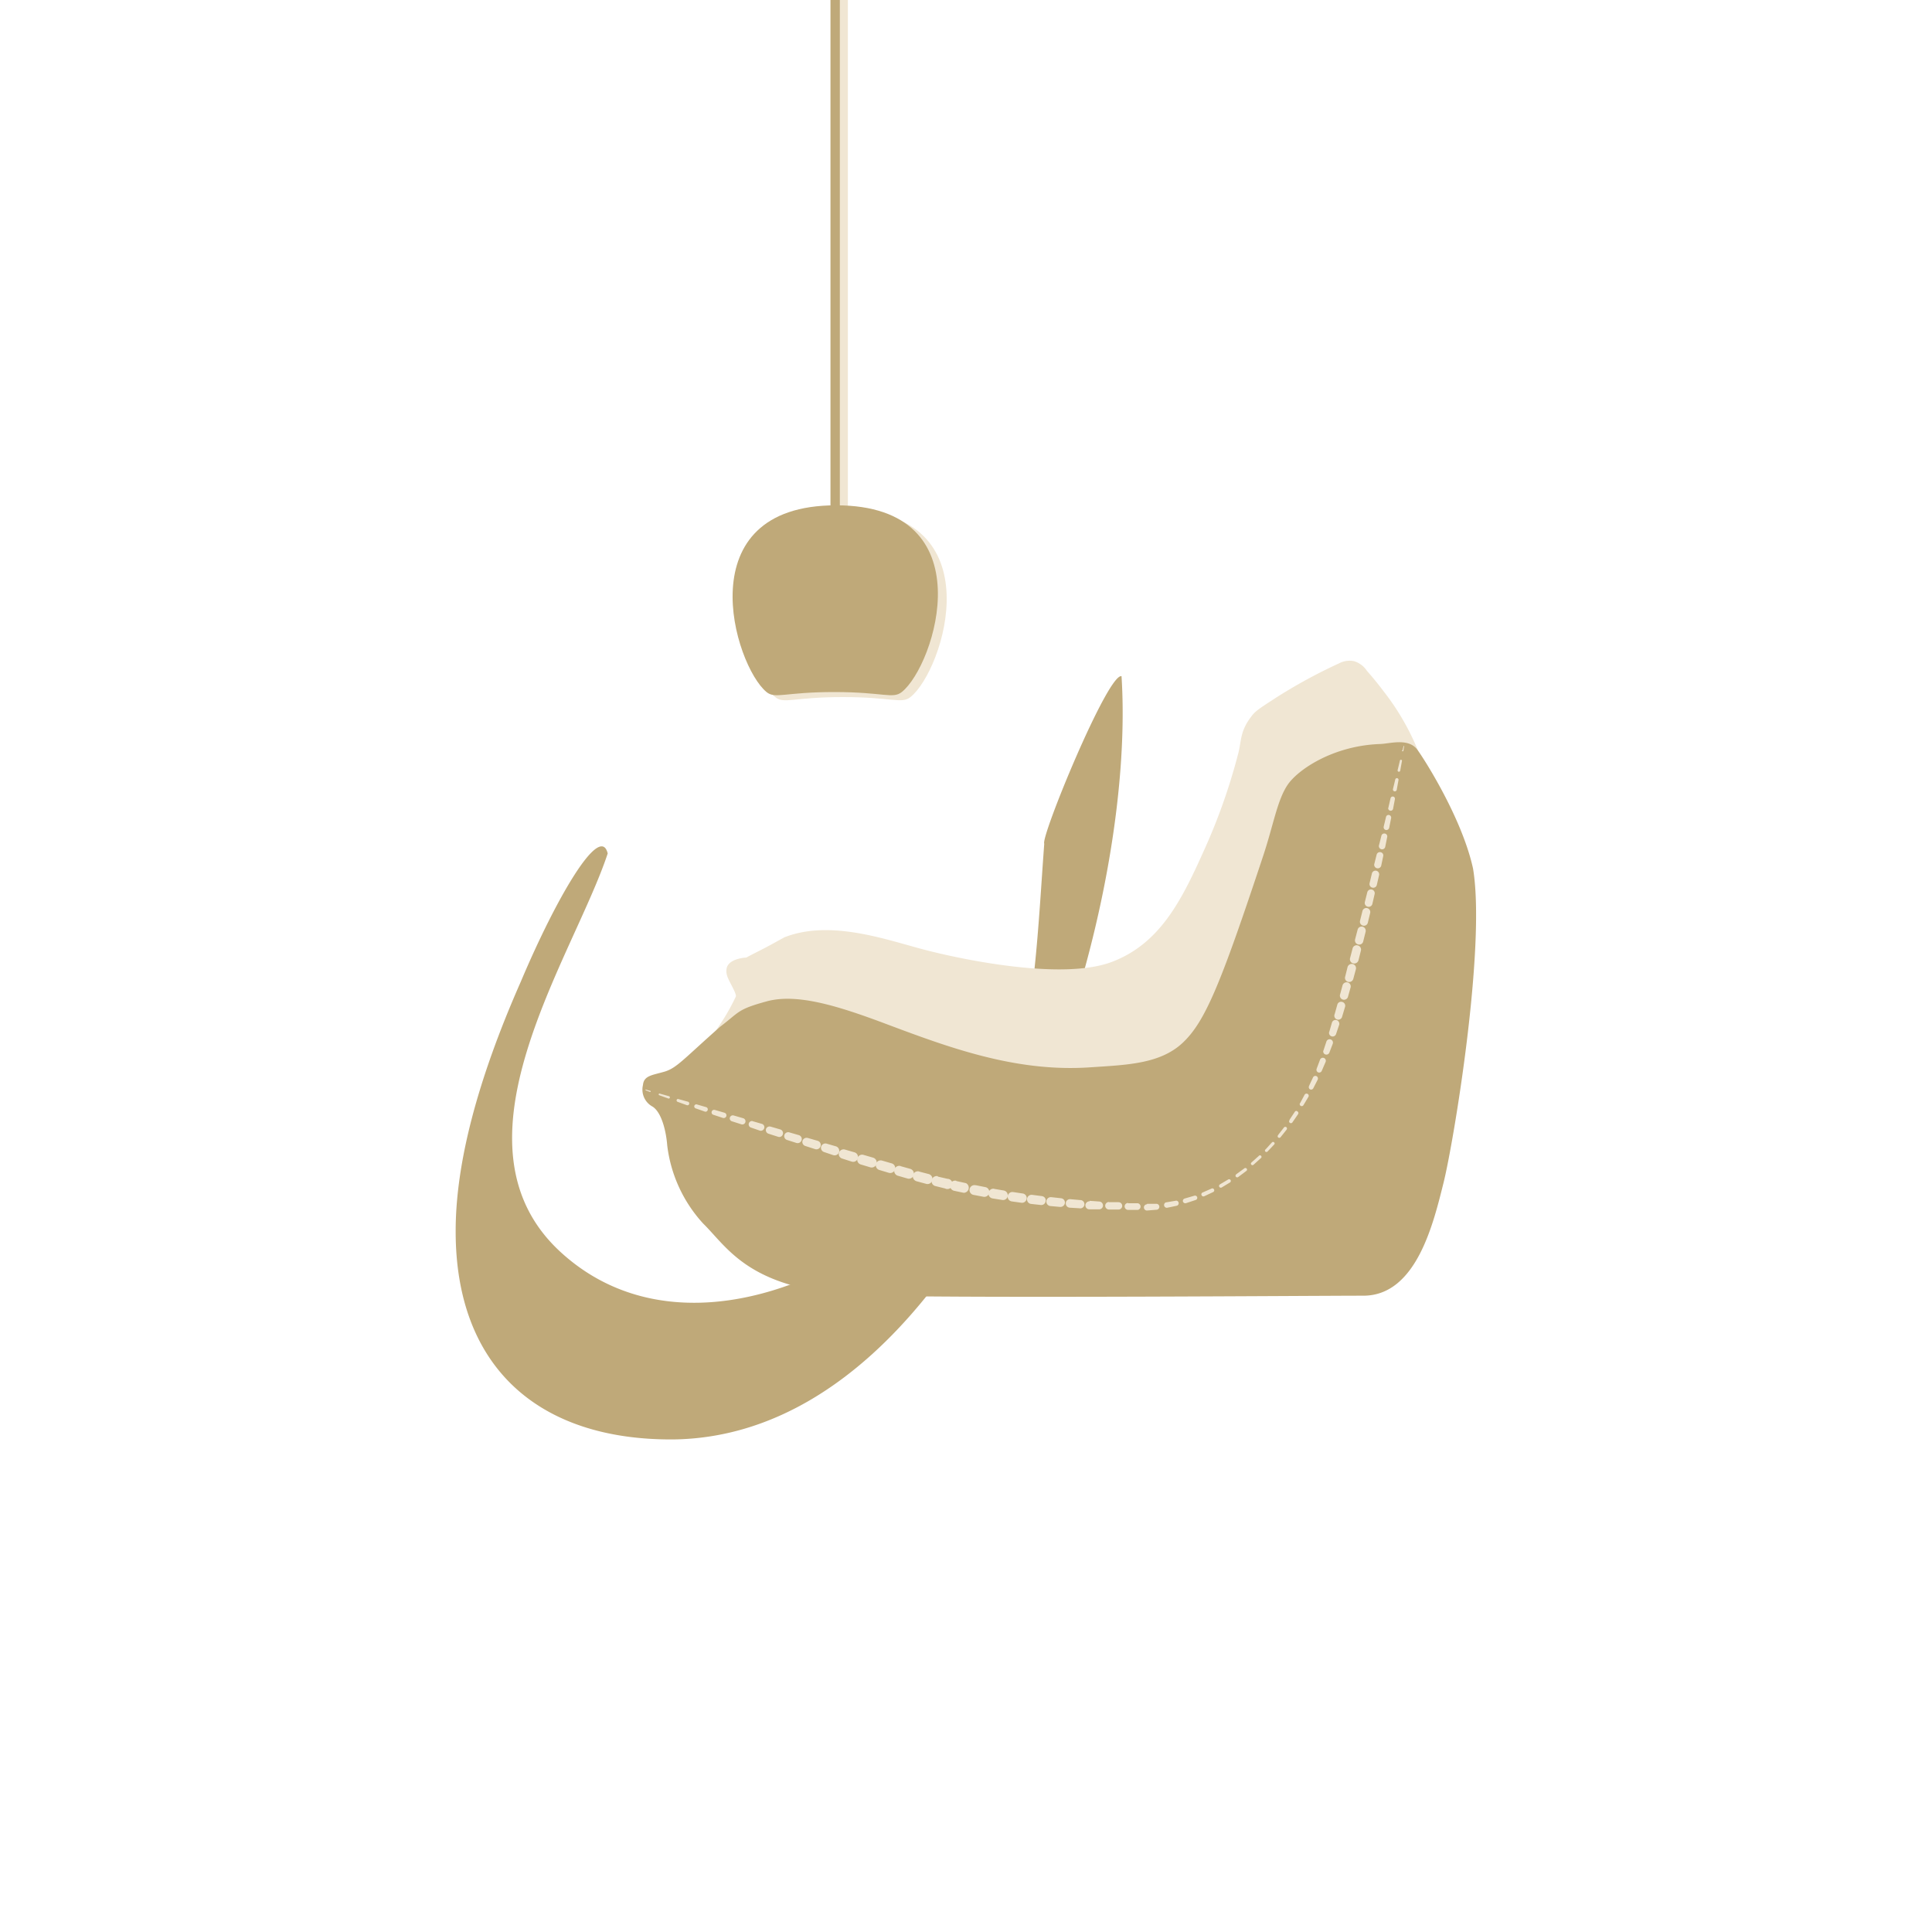 <svg xmlns="http://www.w3.org/2000/svg" viewBox="0 0 200 200"><defs><style>.cls-1,.cls-4{fill:none;}.cls-2{fill:#bfa979;}.cls-3{fill:#f0e6d3;}.cls-4{stroke:#231f20;stroke-miterlimit:10;}</style></defs><g id="Layer_2" data-name="Layer 2"><g id="Layer_1-2" data-name="Layer 1"><rect class="cls-1" width="200" height="200"/><path class="cls-2" d="M116.1,70c-1.41-.34-8.39,16.66-8,17.34-.29,3.85-.54,8.49-1,12.87a50.11,50.11,0,0,1-1.91,9.83c0,.07-.05.13-.07.2a28.53,28.53,0,0,1-4.29,8.34,37.41,37.41,0,0,1-3.21,3.87A41.89,41.89,0,0,1,81.75,133c-8.25,3-17,2.7-23.62-3.3-12.41-11.22,1.2-30.52,4.78-41.35-.78-3.2-5.32,4.56-9,13.28q-6.75,15.31-6.74,25.85c0,13.83,8.35,21.61,22.51,21.53,10.3-.12,19.1-6,26.18-14.77a71.63,71.63,0,0,0,7.08-10.65c1.24-2.23,2.4-4.55,3.47-6.93q1.37-3,2.54-6.16c1.29-3.39,2.41-6.85,3.36-10.3C115.31,89.26,116.64,78.42,116.1,70Z"/><path class="cls-3" d="M72.36,109.23l0-.29C71.75,110,71.87,109.94,72.36,109.23Z"/><path class="cls-3" d="M146.75,77.6a25.77,25.77,0,0,0-3.49-6c-.69-.92-1.32-1.66-1.76-2.16a2.45,2.45,0,0,0-1.34-1,2.33,2.33,0,0,0-1.54.23,54,54,0,0,0-6.52,3.55c-1.83,1.19-2.16,1.39-2.6,2-1.11,1.45-1,2.47-1.28,3.63a61.52,61.52,0,0,1-3.5,10c-2.29,5.11-4.52,9.8-9.63,11.73s-15.53-.25-19.45-1.28S86,95.19,81.28,97c-.06,0-.92.51-2.1,1.13-.83.43-1.5.76-1.93,1-.16,0-1.7.11-2,1a1.44,1.44,0,0,0,0,.8c.09.49,1,1.86.93,2.22a22.32,22.32,0,0,1-1.92,3.31c-.62,1-1.24,1.94-1.85,2.83L72,112l27,7.29,27-9.48,2.06-3,1.94-.64,9.51-16C141.28,88.35,147.93,81.58,146.75,77.6Z"/><path class="cls-2" d="M133.25,81.31c-1.05,1.62-1.43,4.1-2.48,7.27-4.4,13.26-6,17.19-8.36,19.39s-5.89,2.27-9.57,2.52c-7.74.53-14.72-2.09-21.32-4.57-4.94-1.85-9.08-3.1-12.15-2.26s-2.77,1.07-4.8,2.61c-3.81,3.36-4.52,4.3-5.79,4.67s-2.13.4-2.22,1.38a2,2,0,0,0,1,2.24c1,.65,1.42,2.78,1.51,4a14.52,14.52,0,0,0,3.72,8.1c2.7,2.65,4.93,7.21,17.48,7.47s45.36,0,50.86,0,7.26-7.52,8.3-11.67,4.41-24.39,3.06-32.54c-1.16-5.33-5.24-11.63-5.79-12.34-.94-1.21-2.83-.59-3.84-.56C138,77.19,134.3,79.69,133.25,81.31Z"/><path class="cls-4" d="M112.41,67.19h0"/><rect class="cls-3" x="86.81" width="0.96" height="56.01"/><rect class="cls-2" x="85.97" width="0.97" height="55.51"/><path class="cls-3" d="M94.25,72.16c-.93.74-1.88,0-7,0s-6.09.75-7,0c-3.4-2.75-8.36-19.33,7.21-19.33S97.71,69.42,94.25,72.16Z"/><path class="cls-2" d="M93.35,71.64c-.94.74-1.88,0-7,0s-6.09.74-7,0C76,68.88,71,52.31,86.55,52.31S96.81,68.9,93.35,71.64Z"/><path class="cls-3" d="M66.82,112.78l.48.14a.06.06,0,1,1,0,.12h0l-.47-.17a0,0,0,1,1,0-.09Z"/><path class="cls-3" d="M68.26,113.2l1,.28a.12.12,0,0,1,.08.16.12.12,0,0,1-.15.08h0l-.94-.34a.09.09,0,0,1,.06-.18Z"/><path class="cls-3" d="M70.18,113.76l1,.28a.19.19,0,1,1-.1.36h0l-.94-.34a.16.16,0,0,1-.09-.2A.16.16,0,0,1,70.18,113.76Z"/><path class="cls-3" d="M72.1,114.32l1,.29a.24.24,0,0,1,.16.3.23.23,0,0,1-.3.16h0l-.94-.33a.22.22,0,0,1-.14-.28A.23.23,0,0,1,72.1,114.32Z"/><path class="cls-3" d="M74,114.9l1,.29a.28.28,0,1,1-.16.54h0l-1-.33a.26.26,0,0,1-.16-.34A.26.26,0,0,1,74,114.9Z"/><path class="cls-3" d="M75.94,115.47l1,.29a.33.33,0,0,1,.22.41.33.33,0,0,1-.41.22h0l-1-.32a.31.31,0,0,1-.19-.39A.32.32,0,0,1,75.94,115.47Z"/><path class="cls-3" d="M77.86,116.05l1,.29a.36.36,0,0,1,.25.46.37.37,0,0,1-.46.24h0l-.95-.33a.35.35,0,0,1,.21-.66Z"/><path class="cls-3" d="M79.78,116.63l1,.29a.4.4,0,0,1,.26.5.38.38,0,0,1-.49.26h0l-1-.32a.39.39,0,0,1-.25-.49A.39.39,0,0,1,79.78,116.63Z"/><path class="cls-3" d="M81.7,117.22l1,.29a.42.42,0,0,1,.28.53.43.43,0,0,1-.53.28h0l-1-.32a.41.41,0,0,1,.25-.78Z"/><path class="cls-3" d="M83.62,117.8l1,.29a.45.45,0,1,1-.26.86h0l-1-.32a.44.44,0,0,1-.28-.55A.45.45,0,0,1,83.62,117.8Z"/><path class="cls-3" d="M85.54,118.38l1,.29a.49.49,0,0,1,.32.6.48.48,0,0,1-.6.31h0l-.95-.32a.46.46,0,0,1-.3-.58A.47.47,0,0,1,85.54,118.38Z"/><path class="cls-3" d="M87.46,119l1,.29a.5.5,0,0,1,.34.62.5.5,0,0,1-.63.34h0l-1-.32a.49.49,0,0,1-.32-.61A.51.51,0,0,1,87.46,119Z"/><path class="cls-3" d="M89.38,119.55l1,.29a.51.51,0,0,1-.29,1h0l-1-.3a.51.51,0,0,1-.33-.63A.5.5,0,0,1,89.38,119.55Z"/><path class="cls-3" d="M91.3,120.14l1,.29a.5.5,0,0,1,.35.63.52.52,0,0,1-.64.35h0l-1-.3a.52.52,0,0,1-.33-.64A.51.51,0,0,1,91.3,120.14Z"/><path class="cls-3" d="M93.23,120.72l1,.28a.52.52,0,1,1-.29,1h0l-1-.29a.51.51,0,0,1,.3-1Z"/><path class="cls-3" d="M95.15,121.28l1,.26h0a.53.53,0,0,1,.36.65.51.51,0,0,1-.64.36h0l-1-.27a.54.54,0,0,1-.36-.65.53.53,0,0,1,.64-.36Z"/><path class="cls-3" d="M97.08,121.8l1,.23h0a.53.53,0,1,1-.25,1h0l-1-.25a.52.52,0,0,1-.38-.63.53.53,0,0,1,.64-.39Z"/><path class="cls-3" d="M99,122.26l1,.22h0a.53.53,0,0,1-.23,1l-1-.21a.54.54,0,0,1-.41-.64.53.53,0,0,1,.63-.4h0Z"/><path class="cls-3" d="M101,122.69l1,.2h0a.5.5,0,0,1,.4.6.51.51,0,0,1-.59.4l-1-.19a.51.51,0,1,1,.19-1h0Z"/><path class="cls-3" d="M102.91,123.07l1,.17h0a.51.51,0,0,1,.41.58.49.49,0,0,1-.57.4l-1-.16a.5.5,0,0,1,.16-1h0Z"/><path class="cls-3" d="M104.87,123.4l1,.15h0a.48.48,0,0,1,.41.55.49.49,0,0,1-.54.41l-1-.14a.49.49,0,0,1-.42-.55.49.49,0,0,1,.55-.42h0Z"/><path class="cls-3" d="M106.85,123.69l1,.13h0a.45.45,0,0,1,.4.52.46.46,0,0,1-.51.4l-1-.11a.47.47,0,1,1,.1-.94h0Z"/><path class="cls-3" d="M108.83,123.93l1,.11a.45.45,0,0,1,.41.49.47.47,0,0,1-.5.41l-1-.09a.46.46,0,0,1,.08-.92Z"/><path class="cls-3" d="M110.81,124.14l1,.09a.43.43,0,1,1-.07.85l-1-.06a.44.44,0,0,1-.41-.47.43.43,0,0,1,.47-.41Z"/><path class="cls-3" d="M112.8,124.31l1,.07a.41.41,0,0,1,.38.43.4.4,0,0,1-.42.38l-1,0a.41.41,0,0,1-.4-.43.42.42,0,0,1,.44-.4Z"/><path class="cls-3" d="M114.79,124.45l1,0a.38.38,0,0,1,0,.76l-1,0a.4.4,0,0,1-.38-.4.39.39,0,0,1,.4-.38Z"/><path class="cls-3" d="M116.78,124.56l1,0a.35.35,0,0,1,0,.69h-1a.37.37,0,0,1-.36-.37.36.36,0,0,1,.36-.35Z"/><path class="cls-3" d="M118.76,124.62l1,0h0a.31.31,0,0,1,0,.61l-1,.08a.31.31,0,0,1-.34-.29.32.32,0,0,1,.29-.35h0Z"/><path class="cls-3" d="M120.71,124.47l1-.17h0a.25.25,0,0,1,.3.21.26.26,0,0,1-.2.31l-1,.21a.29.29,0,0,1-.12-.56h0Z"/><path class="cls-3" d="M122.64,124.07l1-.29h0a.23.23,0,1,1,.14.44l-1,.33a.26.26,0,0,1-.32-.16.25.25,0,0,1,.16-.31h0Z"/><path class="cls-3" d="M124.51,123.44l.91-.4h0a.19.19,0,0,1,.26.1.2.2,0,0,1-.09.26l-.92.43a.2.2,0,0,1-.28-.1.2.2,0,0,1,.1-.28h0Z"/><path class="cls-3" d="M126.31,122.59l.85-.5h0a.18.18,0,0,1,.18.31l-.86.52a.18.18,0,0,1-.26-.06.18.18,0,0,1,.07-.25h0Z"/><path class="cls-3" d="M128,121.54l.8-.58h0a.17.17,0,1,1,.2.27l-.8.6a.18.18,0,0,1-.25,0,.17.17,0,0,1,0-.24h0Z"/><path class="cls-3" d="M129.56,120.33l.74-.66h0a.16.16,0,1,1,.21.23l-.74.67a.16.16,0,0,1-.23,0,.15.15,0,0,1,0-.22h0Z"/><path class="cls-3" d="M131,119l.67-.74h0a.16.16,0,0,1,.23,0,.15.15,0,0,1,0,.22h0l-.69.73a.16.16,0,0,1-.22,0,.15.15,0,0,1,0-.21Z"/><path class="cls-3" d="M132.32,117.48l.61-.78h0a.18.18,0,0,1,.25,0,.19.19,0,0,1,0,.25h0l-.63.79a.17.17,0,0,1-.24,0,.16.16,0,0,1,0-.23Z"/><path class="cls-3" d="M133.51,115.89l.55-.83h0a.18.18,0,0,1,.26,0,.2.2,0,0,1,.06.27h0l-.57.83a.19.19,0,1,1-.31-.21Z"/><path class="cls-3" d="M134.58,114.21l.47-.88h0a.23.23,0,0,1,.31-.09.22.22,0,0,1,.09.3h0l-.52.87a.21.21,0,0,1-.28.07.21.21,0,0,1-.08-.28Z"/><path class="cls-3" d="M135.5,112.44l.42-.9h0a.27.27,0,0,1,.36-.14.28.28,0,0,1,.13.36h0l-.46.9a.25.25,0,0,1-.33.11.25.25,0,0,1-.11-.33Z"/><path class="cls-3" d="M136.3,110.63l.35-.93h0a.31.31,0,0,1,.58.22h0l-.4.93a.29.29,0,0,1-.38.16.29.29,0,0,1-.15-.37Z"/><path class="cls-3" d="M137,108.76l.31-.94h0a.35.35,0,0,1,.44-.22.35.35,0,0,1,.22.44v0l-.36.94a.33.33,0,0,1-.62-.22Z"/><path class="cls-3" d="M137.59,106.87l.29-1a.39.39,0,0,1,.48-.27.4.4,0,0,1,.27.49v0l-.32.95a.37.37,0,0,1-.71-.23Z"/><path class="cls-3" d="M138.16,105l.28-1a.4.4,0,0,1,.51-.28.41.41,0,0,1,.29.51h0l-.3,1a.41.41,0,1,1-.78-.24Z"/><path class="cls-3" d="M138.71,103l.27-1a.44.44,0,0,1,.53-.3.42.42,0,0,1,.3.53h0l-.28,1a.43.43,0,0,1-.82-.24Z"/><path class="cls-3" d="M139.25,101.11l.25-1a.45.45,0,0,1,.55-.31.44.44,0,0,1,.31.54h0l-.27,1a.44.44,0,0,1-.54.3A.42.42,0,0,1,139.25,101.11Z"/><path class="cls-3" d="M139.76,99.18l.26-1a.43.43,0,0,1,.54-.31.44.44,0,0,1,.32.54l-.25,1a.46.46,0,0,1-.55.32.44.44,0,0,1-.32-.55Z"/><path class="cls-3" d="M140.28,97.24l.26-1a.43.43,0,0,1,.52-.31.44.44,0,0,1,.31.52l-.25,1a.42.42,0,0,1-.52.32.43.43,0,0,1-.32-.53Z"/><path class="cls-3" d="M140.79,95.31l.25-1a.41.41,0,0,1,.5-.3.42.42,0,0,1,.3.5l-.24,1a.41.41,0,0,1-.5.31.41.41,0,0,1-.31-.5Z"/><path class="cls-3" d="M141.29,93.37l.25-1a.39.39,0,0,1,.76.19l-.23,1a.39.39,0,0,1-.48.3.4.4,0,0,1-.3-.49Z"/><path class="cls-3" d="M141.78,91.42l.24-1a.38.38,0,0,1,.74.18l-.23,1a.38.38,0,0,1-.46.29.38.38,0,0,1-.29-.46Z"/><path class="cls-3" d="M142.26,89.47l.25-1a.35.35,0,0,1,.42-.25.34.34,0,0,1,.26.41l-.21,1a.37.37,0,0,1-.72-.16Z"/><path class="cls-3" d="M142.75,87.52l.25-1a.31.31,0,0,1,.37-.23.3.3,0,0,1,.23.37l-.2,1a.33.33,0,0,1-.65-.14Z"/><path class="cls-3" d="M143.24,85.57l.24-1a.27.27,0,0,1,.33-.2.28.28,0,0,1,.2.32l-.2,1a.3.3,0,0,1-.35.23.29.29,0,0,1-.22-.34Z"/><path class="cls-3" d="M143.72,83.63l.23-1a.24.24,0,0,1,.28-.17.23.23,0,0,1,.17.27l-.19,1a.25.25,0,0,1-.3.19.25.25,0,0,1-.2-.29Z"/><path class="cls-3" d="M144.2,81.68l.24-1a.17.17,0,0,1,.21-.12.17.17,0,0,1,.12.2l-.18,1a.2.2,0,0,1-.23.16.19.19,0,0,1-.16-.23Z"/><path class="cls-3" d="M144.68,79.73l.24-1a.11.11,0,0,1,.13-.08.11.11,0,0,1,.08.13l-.18,1a.14.14,0,0,1-.16.11.14.14,0,0,1-.11-.16Z"/><path class="cls-3" d="M145.18,77.7l.12-.48a0,0,0,0,1,.06,0s0,0,0,0l-.08.49s0,.07-.08.06-.07,0-.06-.08Z"/></g></g></svg>